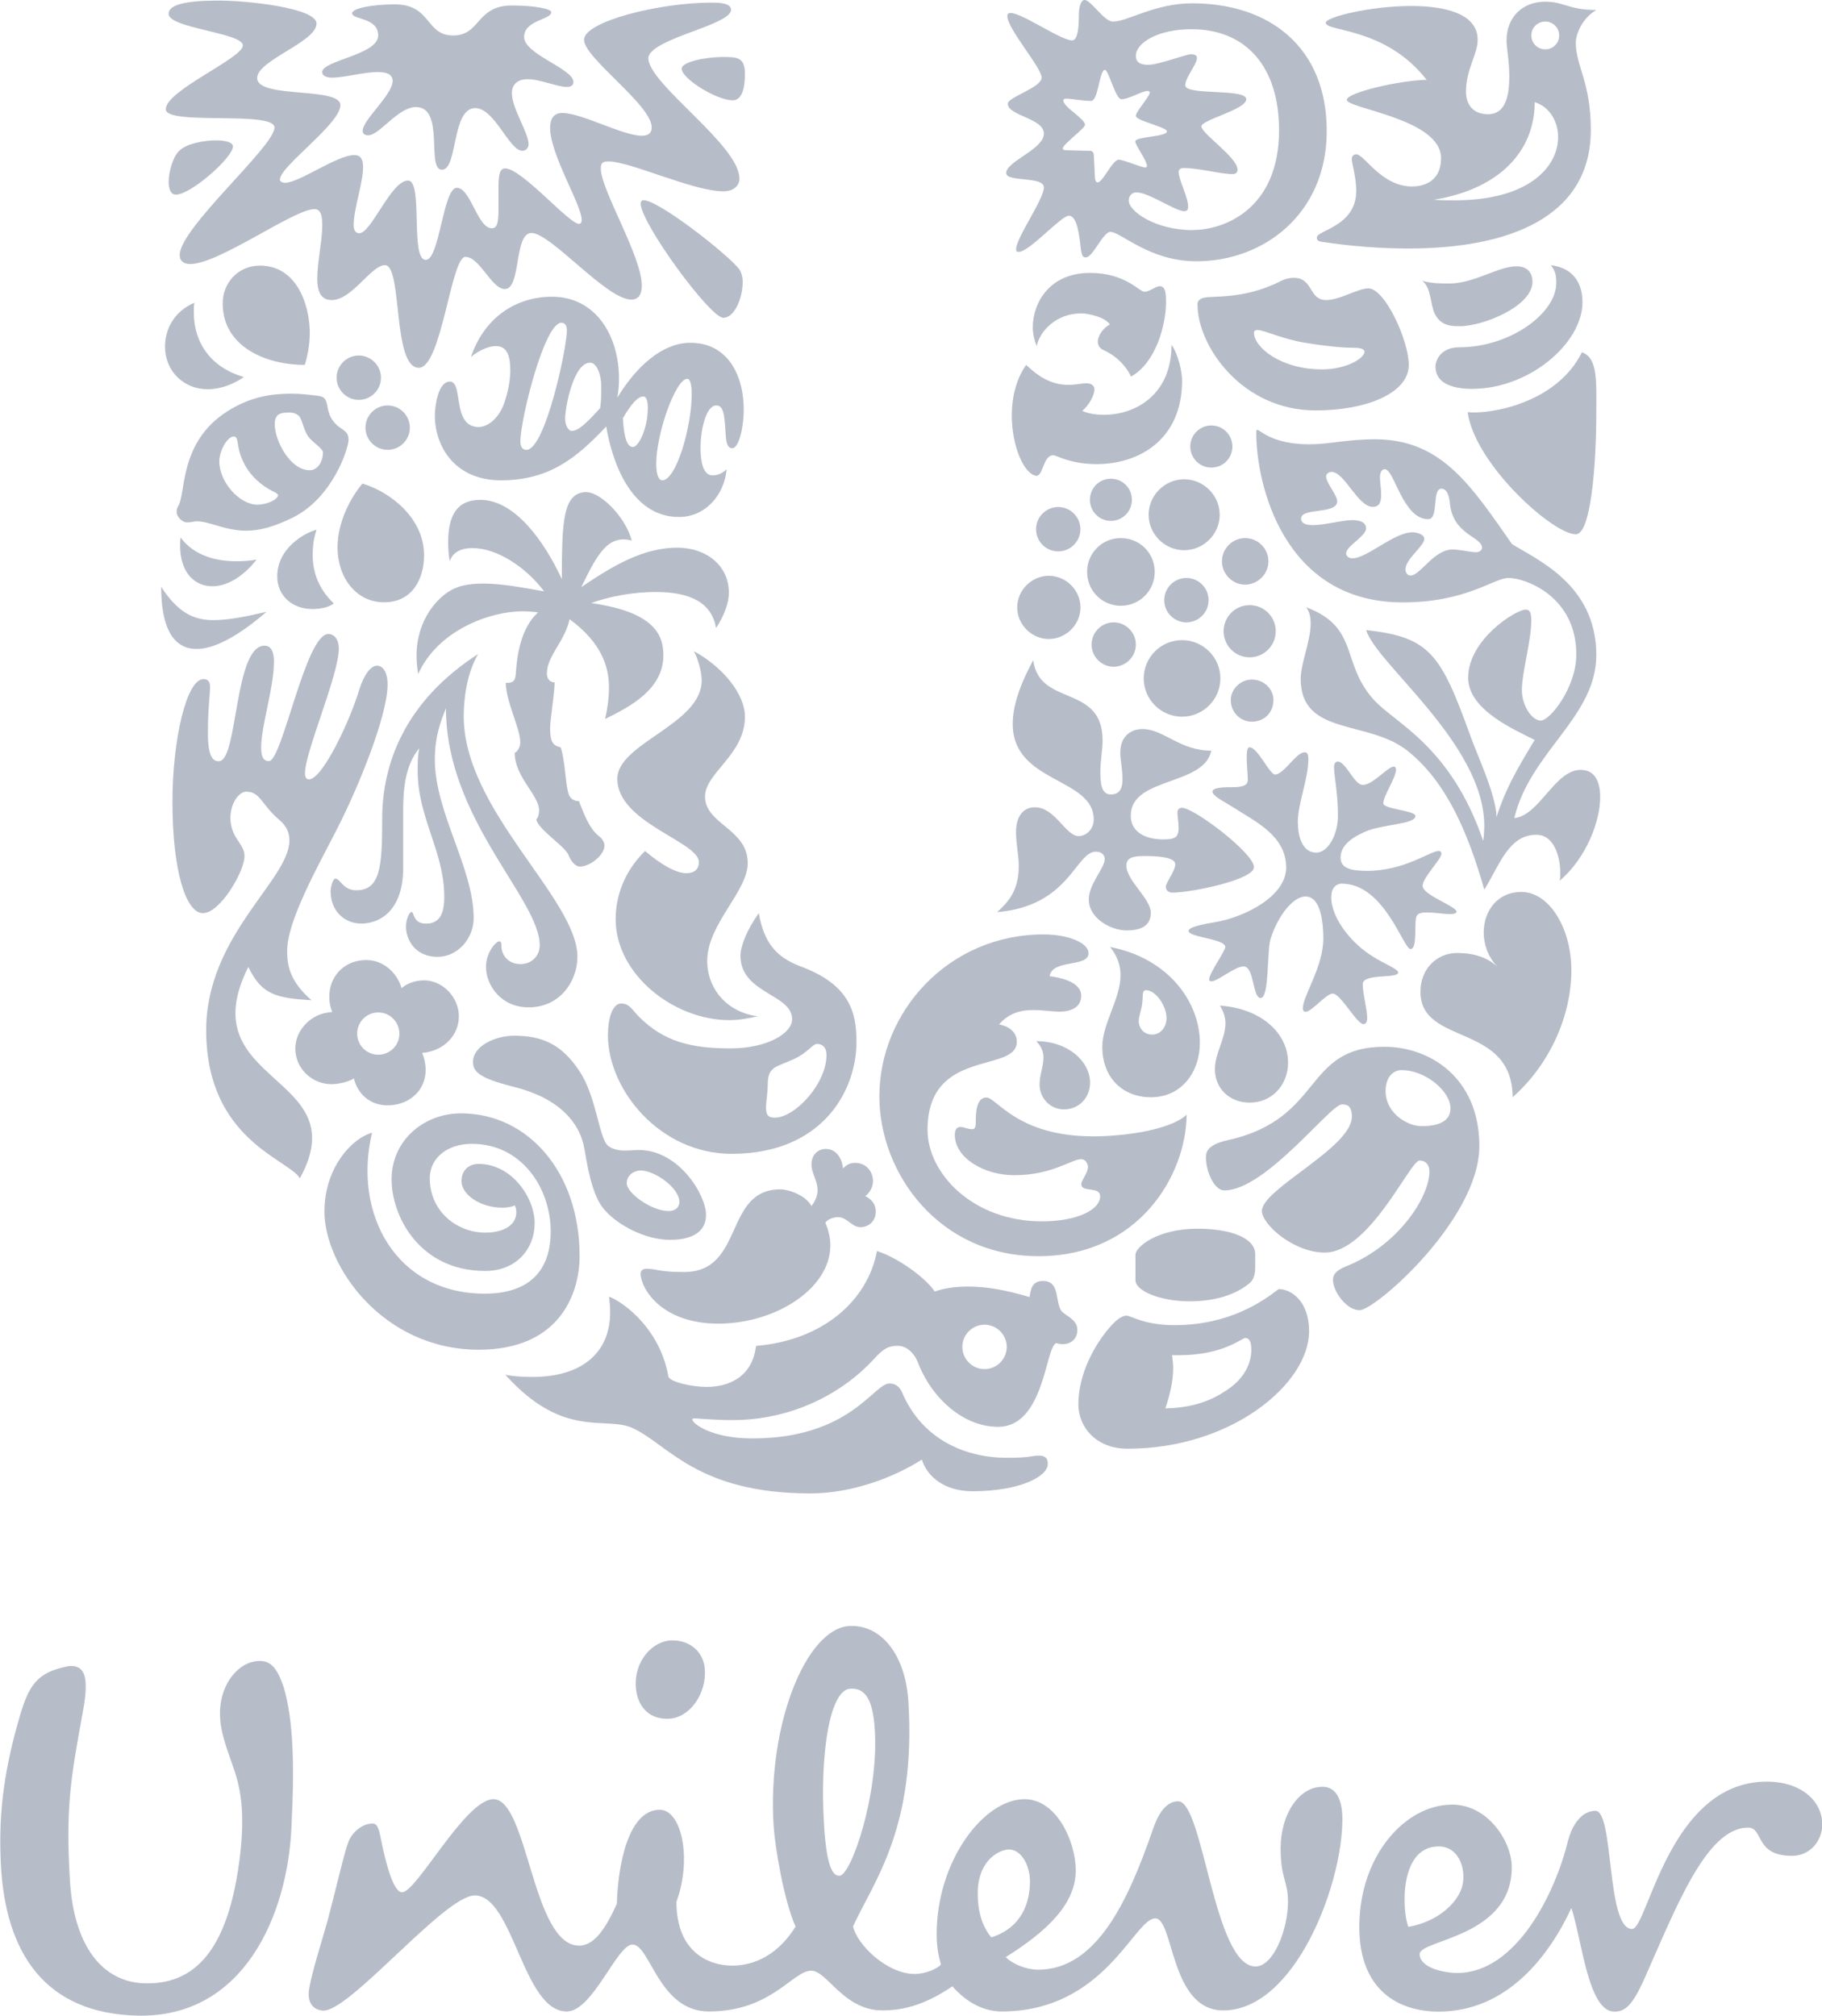 <?xml version="1.0" encoding="UTF-8"?>
<svg id="Ebene_1" data-name="Ebene 1" xmlns="http://www.w3.org/2000/svg" viewBox="0 0 292.25 323.32">
  <defs>
    <style>
      .cls-1 {
        fill: #b7bdc8;
      }
    </style>
  </defs>
  <path class="cls-1" d="M235.41,66.11c1.16,8.45,13.97,19.84,17.44,19.57,2.32-.2,3.2-11.03,3.2-19.57,0-4.89,.27-8.72-2.31-9.61-4.1,8.28-14.86,9.97-18.33,9.61m.71-3.74c9.25,0,17.71-7.38,17.71-13.88,0-3.03-1.43-5.52-5.08-5.96,.62,.8,.88,1.42,.88,2.85,0,4.9-7.46,10.32-15.56,10.32-2.93,0-3.82,2.04-3.82,3.11,0,2.49,2.4,3.56,5.87,3.56m-1.96-10.05c-1.24,0-3.02,0-4-1.95-.8-1.6-.53-4.19-2.05-5.34,1.51,.44,3.11,.44,4.36,.44,4.01,0,7.84-2.76,10.78-2.76,1.94,0,2.56,1.25,2.56,2.49,0,3.92-7.91,7.12-11.65,7.12"/>
  <path class="cls-1" d="M35.14,122.07c3.02,0,2.4-18.51,7.29-18.51,1.16,0,1.51,1.16,1.51,2.58,0,4.18-2.05,10.32-2.05,13.7,0,1.69,.44,2.23,1.25,2.23,2.14,0,5.87-20.38,9.52-20.38,1.16,0,1.69,1.16,1.69,2.32,0,4.27-5.43,16.55-5.43,20.02,0,.53,.18,.98,.62,.98,2.22,0,6.67-9.61,8.09-14.41,.8-2.49,1.87-3.83,2.85-3.83,.89,0,1.69,.98,1.69,3.03,0,4.81-4.46,16.11-8.37,23.67-3.02,5.87-7.74,14.32-7.74,19.04,0,2.4,.44,4.89,3.91,7.92-5.69-.35-8.01-.89-10.14-5.34-9.52,18.95,17.53,17.08,8.27,33.9-1.69-3.02-15.03-6.14-15.03-23.75,0-15.21,13.35-24.11,13.35-30.43,0-1.24-.44-2.31-1.6-3.29-2.94-2.49-3.03-4.54-5.34-4.54-1.69,0-3.74,3.91-1.6,7.38,.71,1.15,1.34,1.87,1.34,2.94,0,2.49-3.92,9.16-6.67,9.16s-4.89-6.84-4.89-17.88c0-9.79,2.22-19.66,4.98-19.66,.8,0,1.06,.53,1.06,1.25,0,1.16-.35,3.47-.35,7.38,0,4.19,.98,4.55,1.78,4.55"/>
  <path class="cls-1" d="M57.82,148.14c3.74,0,6.85-2.76,6.85-8.89v-9.08c0-3.47,.27-7.38,2.58-10.15-.26,1.16-.26,2.4-.26,3.56,0,7.65,4.27,12.9,4.27,20.29,0,2.75-.8,4.27-2.93,4.27s-1.87-1.87-2.32-1.87c-.35,0-.89,1.15-.89,2.4,0,1.87,1.34,4.8,5.07,4.8,3.21,0,5.79-2.93,5.79-6.23,0-8-6.23-16.9-6.23-25.44,0-3.74,.98-6.23,1.78-8.19,0,17.71,15.04,30.61,15.04,37.99,0,1.69-1.25,3.03-3.11,3.03-2.05,0-3.03-1.6-3.03-2.85,0-.62-.09-.8-.35-.8-.53,0-2.13,1.78-2.13,4.1,0,2.93,2.4,6.49,6.85,6.49,5.07,0,7.82-4.27,7.82-8.1,0-9.34-18.24-23.49-18.24-38.61,0-2.58,.44-6.76,2.31-9.96-11.75,7.56-15.39,17.62-15.39,26.42,0,7.65-.27,11.47-4.18,11.47-2.05,0-2.58-1.87-3.29-1.87-.53,0-.8,1.6-.8,2.04,0,3.3,2.4,5.16,4.81,5.16"/>
  <path class="cls-1" d="M212.02,59.25c3.91,0,6.85-1.78,6.85-2.85,0-.35-.53-.62-1.69-.62s-3.48-.09-7.84-.8c-3.74-.62-6.59-2.05-7.66-2.05-.36,0-.54,.18-.54,.44,0,2.31,4.28,5.87,10.87,5.87m-19.4-11.3c1.13-.76,6.14,.44,12.63-2.76,.8-.44,1.6-.62,2.31-.62,3.12,0,2.32,3.56,5.17,3.56,2.23,0,5.08-1.87,6.77-1.87,2.65,0,6.48,8.36,6.48,12.28,0,4.54-6.83,7.3-14.94,7.3-11.82,0-18.95-10.32-18.95-17,0-.53,.26-.71,.53-.89"/>
  <path class="cls-1" d="M59.69,181.68c-2.94,.72-7.65,5.34-7.65,12.64,0,8.72,9.35,22.16,24.74,22.16,12.99,0,16.19-8.98,16.19-15.04,0-13.43-8.27-22.87-19.04-22.87-5.87,0-11.12,4.27-11.12,10.59,0,5.88,4.45,14.69,15.03,14.69,4.98,0,7.92-3.56,7.92-7.65s-3.65-9.52-8.99-9.52c-1.6,0-2.75,1.06-2.75,2.75,0,2.13,2.93,4.27,6.58,4.27,.89,0,1.61-.18,1.96-.36,.18,.27,.26,.71,.26,1.07,0,2.05-1.96,3.29-4.98,3.29-4.53,0-8.9-3.38-8.9-8.73,0-3.2,2.76-5.51,6.76-5.51,7.92,0,12.63,7.03,12.63,14.06,0,6.31-3.47,9.97-10.58,9.97-14.24,0-21.18-12.82-18.07-25.81"/>
  <path class="cls-1" d="M154.36,216.03c0,1.96,1.6,3.56,3.56,3.56s3.56-1.6,3.56-3.56-1.6-3.56-3.56-3.56c-1.96,0-3.56,1.6-3.56,3.56m6.9,17.79c4.27,0,4.05-.35,5.39-.35s1.42,.8,1.42,1.34c0,1.96-4.37,4.37-12.1,4.37-4.54,0-7.29-2.41-8.1-5.08-4.45,2.85-11.21,5.43-17.88,5.43-18.24,0-22.86-7.93-28.56-10.5-4.37-1.96-11.03,1.87-20.38-8.54,1.25,.27,2.94,.36,4.28,.36,8.18,0,12.54-4,12.54-10.41,0-.81-.09-1.68-.18-2.48,2.49,.98,8.18,5.24,9.52,12.8,.18,.89,3.82,1.69,6.14,1.69,3.21,0,7.29-1.34,7.92-6.58,10.68-.89,17.89-7.21,19.4-15.22,3.82,1.25,8.18,4.72,9.25,6.5,1.51-.53,3.29-.8,5.34-.8,2.85,0,6.05,.53,9.88,1.69,.18-1.16,.35-2.59,2.14-2.59,2.67,0,1.96,2.94,2.85,4.62,.45,.89,2.68,1.42,2.68,3.21s-1.43,2.32-2.32,2.32c-.36,0-.8-.09-1.07-.18-1.77,.62-1.86,13.43-9.34,13.43-5.52,0-10.59-4.54-12.81-10.23-.63-1.69-1.96-2.76-3.2-2.76-1.42,0-2.22,.27-3.91,2.14-4.8,5.24-12.81,9.77-22.69,9.77-3.03,0-5.43-.27-6.05-.27-.36,0-.36,.09-.36,.18,0,.62,3.03,3.03,9.61,3.03,15.66,0,19.49-8.81,21.98-8.81,.36,0,1.42,0,2.04,1.42,3.64,8.54,11.61,10.49,16.59,10.49"/>
  <path class="cls-1" d="M215.23,177.14c-1.87,0-12.21,13.79-18.86,13.79-1.6,0-2.94-3.02-2.94-5.33,0-1.24,.8-2.14,3.65-2.76,15.3-3.47,11.91-14.95,24.99-14.95,7.2,0,15.22,4.9,15.22,15.93,0,11.75-16.72,26.33-19.21,26.33-2.05,0-4.27-2.94-4.27-4.89,0-.62,.27-1.42,2.05-2.13,8.52-3.39,13.42-11.22,13.42-15.22,0-.9-.44-1.77-1.6-1.77-1.51,0-7.99,14.76-15.2,14.76-4.99,0-10.07-4.53-10.07-6.67,0-3.56,14.43-10.14,14.43-15.13,0-1.87-.89-1.96-1.6-1.96m9.59-5.51c-1.24,0-2.58,.98-2.58,3.39,0,2.66,2.05,4.35,3.21,4.89,.62,.35,1.61,.71,2.57,.71,2.59,0,4.63-.71,4.63-2.85,0-2.75-4.01-6.13-7.83-6.13"/>
  <path class="cls-1" d="M58.62,68.59c0,1.96,1.6,3.56,3.56,3.56s3.56-1.6,3.56-3.56-1.6-3.56-3.56-3.56c-1.96,0-3.56,1.61-3.56,3.56m-4.63-8.01c0,1.95,1.6,3.56,3.56,3.56s3.56-1.61,3.56-3.56-1.6-3.56-3.56-3.56-3.56,1.6-3.56,3.56m-3.2,24.38c-2.05,.53-6.32,3.03-6.32,7.47,0,3.2,2.49,5.25,5.6,5.25,1.6,0,2.76-.35,3.47-.89-2.49-2.4-3.38-5.07-3.38-7.74,0-1.87,.27-3.03,.62-4.1m-21.8,1.25c-.09,.45-.09,.89-.09,1.33,0,4.18,2.22,6.5,5.16,6.5,2.22,0,4.8-1.34,7.11-4.28-.98,.18-2.13,.27-3.21,.27-3.29,0-6.85-.89-8.98-3.82m-3.12,7.92c0,6.76,2.05,9.97,5.69,9.97,2.85,0,6.67-2.05,11.21-5.96-3.47,.8-6.14,1.33-8.54,1.33-3.2,0-5.69-1.25-8.36-5.34m23.04-35.59c.44-1.42,.8-3.2,.8-5.16,0-4.27-1.96-10.77-8.01-10.77-3.47,0-5.96,2.76-5.96,6.05,0,7.03,7.03,9.88,13.17,9.88m-7.57,22.42c-2.93,0-6.14-3.65-6.14-6.94,0-1.78,1.33-4,2.31-4,.35,0,.53,.27,.62,.89,.53,4.36,3.38,6.85,6.05,8.09,.27,.18,.44,.27,.44,.44,0,.62-1.69,1.51-3.29,1.51m8.19-10.86c.61,.84,2.31,1.87,2.31,2.49,0,1.24-.71,2.85-2.14,2.85-3.12,0-5.6-4.72-5.6-7.39,0-1.69,.98-1.86,2.31-1.86,.63,0,.89,.09,1.34,.36,.8,.44,.8,2.22,1.78,3.56m-20.9,11.03c-.17,.27-.27,.62-.27,.98,0,.8,.89,1.69,1.69,1.69,.71,0,1.16-.18,1.51-.18,2.13,0,4.54,1.51,8.01,1.51,2.04,0,4.44-.62,7.47-2.13,6.41-3.21,8.9-11.12,8.9-12.46,0-1.69-1.36-1.47-2.49-3.03-1.14-1.55-.7-2.92-1.42-3.65-.41-.42-1.69-.44-3.29-.62-.54-.06-1.24-.09-1.96-.09-2.93,0-6.41,.36-10.32,2.85-7.72,4.93-6.58,13.08-7.82,15.13m29.53-3.56c-1.96,2.31-4,6.23-4,10.23,0,4.8,2.94,8.81,7.47,8.81s6.41-3.74,6.41-7.56c0-5.96-5.43-10.15-9.88-11.48m-19.04-17.08s-2.58,1.95-5.78,1.95c-3.82,0-6.85-2.85-6.85-6.85,0-2.76,1.42-5.61,4.71-7.03-.09,.54-.09,.98-.09,1.51,0,5.07,2.85,8.9,8.01,10.41"/>
  <path class="cls-1" d="M196,90.03c0,2.05,1.7,3.74,3.72,3.74s3.74-1.69,3.74-3.74-1.7-3.73-3.74-3.73c-2.03,0-3.72,1.69-3.72,3.73m.27,11.21c0,2.32,1.87,4.19,4.17,4.19s4.19-1.87,4.19-4.19-1.87-4.18-4.19-4.18-4.17,1.87-4.17,4.18m-12.82,7.57c0,3.38,2.76,6.14,6.15,6.14s6.15-2.76,6.15-6.14-2.77-6.14-6.15-6.14c-3.39,0-6.15,2.76-6.15,6.14m3.29-12.55c0,1.96,1.6,3.56,3.56,3.56s3.56-1.6,3.56-3.56-1.6-3.56-3.56-3.56-3.56,1.6-3.56,3.56m-11.65,7.12c0,1.96,1.6,3.56,3.54,3.56s3.56-1.6,3.56-3.56-1.61-3.56-3.56-3.56c-1.94,0-3.54,1.6-3.54,3.56m9.15-20.82c0,3.11,2.58,5.69,5.7,5.69s5.7-2.58,5.7-5.69-2.58-5.69-5.7-5.69c-3.12,0-5.7,2.58-5.7,5.69m6.68-10.94c0,1.86,1.51,3.38,3.38,3.38s3.38-1.51,3.38-3.38-1.52-3.38-3.38-3.38-3.38,1.51-3.38,3.38m-16.1,8.54c0,1.87,1.51,3.39,3.36,3.39s3.38-1.51,3.38-3.39-1.51-3.38-3.38-3.38-3.36,1.51-3.36,3.38m-.45,11.57c0,3.03,2.41,5.43,5.41,5.43s5.44-2.4,5.44-5.43-2.41-5.43-5.44-5.43c-3,0-5.41,2.4-5.41,5.43m-11.21,5.69c0,2.76,2.31,5.07,5.07,5.07s5.08-2.31,5.08-5.07-2.32-5.07-5.08-5.07-5.07,2.32-5.07,5.07m3.02-12.54c0,1.96,1.6,3.56,3.56,3.56s3.56-1.61,3.56-3.56-1.6-3.56-3.56-3.56-3.56,1.6-3.56,3.56m31.24,27.4c0-1.78,1.6-3.29,3.36-3.29,1.96,0,3.48,1.51,3.48,3.29,0,2.05-1.51,3.47-3.48,3.47-1.76,0-3.36-1.43-3.36-3.47"/>
  <path class="cls-1" d="M199.73,214.6c.45,0,.98,.26,.98,1.87,0,1.96-.89,4.54-4.07,6.58-2.23,1.51-5.26,2.76-9.71,2.84,.71-2.13,1.25-4.35,1.25-6.48,0-.71-.09-1.25-.18-2.05h1.16c7.03,0,10.06-2.76,10.58-2.76m.71-8.81c.73-.61,.89-1.6,.89-2.58v-2.05c0-2.58-3.9-4.09-9.24-4.09-6.5,0-9.97,2.93-9.97,4.18v4.09c0,1.7,3.92,3.38,8.73,3.38,3.83,0,7.3-.98,9.6-2.94m4.63,.98c-2.32,1.78-7.73,5.78-16.73,5.78-4.81,0-6.94-1.52-7.66-1.52-.9,0-1.87,.89-2.85,2.05-2.12,2.49-4.88,7.12-4.88,12.18,0,3.56,2.76,7.11,7.91,7.11,16.65,0,29.1-10.41,29.1-18.85,0-4.8-2.84-6.76-4.9-6.76"/>
  <path class="cls-1" d="M208.19,131.95c0,2.22,.71,4.8,2.94,4.8,1.87,0,3.48-2.84,3.48-5.96,0-3.56-.63-6.32-.63-7.75,0-.62,.27-.89,.63-.89,1.34,.09,2.58,3.74,4,3.74,1.61,0,3.99-2.94,4.97-2.94,.26,0,.35,.36,.35,.45,0,1.33-2.05,4.27-2.05,5.43,0,.98,5.16,1.15,5.16,2.05,0,1.34-5.41,1.34-8,2.49-2.49,1.06-4.01,2.4-4.01,4.18s1.79,2.13,4.28,2.13c5.95,0,10.13-3.2,11.46-3.2,.27,0,.44,.18,.44,.44,0,.89-3.02,3.83-3.02,5.16,0,1.51,5.52,3.28,5.44,4.18-.09,.27-.45,.35-1.07,.35-.98,0-2.49-.26-3.65-.26-.71,0-1.34,.09-1.6,.44-.62,.71,.18,5.43-1.06,5.43-1.16,0-4.19-10.49-11.03-10.49-.98,0-1.69,.8-1.69,2.13,0,3.56,3.47,7.65,6.76,9.61,1.5,.98,3.99,1.96,3.99,2.5,0,1.06-5.69,.09-5.69,1.87,0,1.6,.71,4.01,.71,5.43,0,.45-.09,.98-.62,.98-1.06,0-3.65-4.89-4.9-4.89-1.07,0-3.38,2.93-4.37,2.93-.26,0-.44-.26-.44-.53,0-2.05,3.29-6.67,3.29-11.21,0-2.14-.27-6.76-2.85-6.76-2.13,0-4.54,3.38-5.6,6.76-.62,1.95-.18,9.52-1.6,9.52-1.34,0-.98-5.07-2.76-5.07-1.32,0-4.17,2.4-5.15,2.4-.18,0-.36-.09-.36-.27,0-1.06,2.59-4.54,2.59-5.25,0-1.33-5.88-1.51-5.88-2.58,0-.62,2.31-1.07,4.45-1.43,4.53-.8,11.2-4.09,11.2-8.71,0-5.16-4.99-7.39-8.26-9.53-1.69-1.07-3.56-1.95-3.56-2.66s2.14-.71,3.02-.71c1.33,0,2.65-.09,2.65-1.15,0-.8-.18-2.4-.18-3.65,0-.89,.09-1.6,.45-1.6,1.33,0,3.21,4.36,4.1,4.36,1.42,0,3.38-3.56,4.72-3.56,.44,0,.62,.27,.62,1.07,0,3.29-1.69,7.02-1.69,10.23m-42.44-26.07c.98,7.56,11.13,3.73,11.13,12.9,0,1.34-.36,3.3-.36,4.98,0,1.96,.18,3.65,1.68,3.65s1.87-1.07,1.87-2.49-.36-3.2-.36-4.18c0-3.12,2.23-3.82,3.56-3.82,3.38,0,5.96,3.47,11.04,3.47-1.16,5.7-12.91,4.18-12.91,10.41,0,3.12,3.11,3.82,5.17,3.82,1.87,0,2.5-.27,2.5-1.87,0-.89-.19-1.87-.19-2.49,0-.36,.27-.71,.72-.71,1.96,0,11.56,7.3,11.56,9.52,0,2.04-10.13,4.09-13.07,4.09-.89,0-1.07-.62-1.07-.98,0-.62,1.51-2.49,1.51-3.56,0-.8-1.33-1.33-4.9-1.33-1.69,0-2.94,.18-2.94,1.52,0,2.4,3.92,5.33,3.92,7.56,0,1.78-1.07,2.85-3.92,2.85-2.4,0-6.03-1.87-6.03-4.98,0-2.49,2.56-4.98,2.56-6.49,0-.45-.34-1.16-1.41-1.16-3.29,0-4.19,8.72-15.85,9.7,1.87-1.69,3.47-3.56,3.47-7.38,0-1.87-.44-3.39-.44-5.43,0-2.67,1.24-4.01,3.02-4.01,3.29,0,4.9,4.62,7.04,4.62,1.16,0,2.4-1.06,2.4-2.67,0-6.76-12.99-5.78-12.99-15.31,0-2.58,.88-5.78,3.29-10.23"/>
  <path class="cls-1" d="M182.65,163.71c0,1.24,.89,2.23,2.14,2.23,1.42,0,2.32-1.25,2.32-2.67,0-1.87-1.69-4.45-3.29-4.45-.71,0-.44,1.07-.63,2.23-.08,.89-.53,1.95-.53,2.67m-4.63-11.84c9.35,1.78,14.43,8.81,14.43,15.4,0,4.54-2.85,8.71-7.83,8.71-4.54,0-7.82-3.11-7.82-8.1,0-3.73,2.92-7.65,2.92-11.48,0-1.51-.45-3.02-1.69-4.54m-11.83,15.13c.89,.88,1.16,1.78,1.16,2.66,0,1.34-.62,2.76-.62,4.27,0,2.13,1.6,4,3.91,4,2.5,0,4.19-1.96,4.19-4.27,0-3.38-3.49-6.67-8.64-6.67m29.46-5.7c.62,.97,.89,1.96,.89,2.84,0,2.49-1.69,4.8-1.69,7.39,0,2.94,2.23,5.33,5.59,5.33,3.65,0,6.15-2.93,6.15-6.4,0-4.71-4.28-8.71-10.94-9.16m-27.32-4.72c4.1,.54,5.08,1.96,5.08,3.12,0,1.96-1.78,2.57-3.48,2.57-1.24,0-2.67-.26-4.18-.26-1.96,0-3.91,.44-5.52,2.31,1.15,.18,2.85,.98,2.85,2.76,0,5.16-14.32,.88-14.32,14.14,0,7.03,7.3,14.68,18.33,14.68,5.7,0,9.35-1.87,9.35-4.01,0-1.69-3.02-.53-3.02-1.96,0-.62,1.07-1.78,1.07-2.76,0-.43-.35-1.24-1.07-1.24-1.6,0-4.63,2.57-10.77,2.57-4.81,0-9.52-2.75-9.52-6.49,0-.8,.35-1.25,.88-1.25s1.25,.36,1.87,.36c.54,0,.62-.36,.62-1.34s0-3.74,1.69-3.74,4.9,6.23,17.19,6.23c4.08,0,12-.8,14.94-3.47-.09,9.79-7.75,22.69-23.76,22.69s-25.53-13.35-25.53-25.63c0-13.61,11.12-25.98,26.34-25.98,3.91,0,7.21,1.33,7.21,3.02,0,2.32-5.79,.9-6.23,3.65"/>
  <path class="cls-1" d="M110.76,54.98c5.87,0,8.54,5.07,8.54,10.77,0,2.49-.71,6.14-1.86,6.14s-.98-2.05-1.16-3.92c-.18-2.4-.62-2.93-1.42-2.93-1.52,0-2.49,3.56-2.49,6.85,0,2.04,.36,4.36,1.95,4.36,.89,0,1.69-.45,2.23-.98-.36,4.09-3.38,7.65-7.65,7.65-7.83,0-10.77-9.17-11.66-14.51-4.71,4.98-9.07,8.63-16.9,8.63-7.29,0-10.59-5.34-10.59-10.41,0-1.52,.53-5.43,2.41-5.43,2.22,0,.26,7.29,4.62,7.29,1.07,0,3.03-.89,4.09-3.82,.62-1.78,.98-3.65,.98-5.25,0-2.4-.53-3.91-2.31-3.91-1.52,0-3.39,1.15-4.01,1.78,2.14-6.41,7.3-9.7,12.99-9.7,7.03,0,10.77,6.23,10.77,13.17,0,.98-.09,2.04-.27,3.02,3.02-4.98,7.21-8.81,11.74-8.81m-6.85,10.5c0-1.51-.36-1.87-.71-1.87-.89,0-1.86,1.07-3.29,3.47,.18,3.2,.71,4.62,1.6,4.62,.98,0,2.4-3.12,2.4-6.23m-12.19,3.65c.98,0,2.22-1.07,4.54-3.65,.18-1.16,.18-2.23,.18-3.56,0-1.78-.71-3.73-1.78-3.73-2.67,0-4.01,7.12-4.01,8.99,0,1.06,.53,1.96,1.07,1.96m14.51,7.92c2.22,0,4.72-8.55,4.72-13.88,0-1.16-.18-2.4-.71-2.4-1.87,0-4.98,8.81-4.98,13.61,0,1.87,.44,2.67,.98,2.67m-21.8-4.89c3.02,0,6.49-16.37,6.49-19.13,0-.72-.26-1.25-.88-1.25-2.76,0-6.58,15.57-6.58,19.04,0,.62,.18,1.34,.98,1.34"/>
  <path class="cls-1" d="M94.12,78.92c-3.82,0-4,4.63-4,13.97-2.85-6.14-7.56-12.72-13.08-12.72-3.73,0-5.16,2.49-5.16,6.85,0,.89,.09,2.23,.27,3.02,.44-1.51,1.87-2.13,3.65-2.13,3.83,0,8.45,2.93,11.48,6.94-3.47-.62-6.85-1.25-9.7-1.25-1.78,0-3.39,.18-4.72,.8-2.58,1.15-6.05,4.98-6.05,10.77,0,.89,.09,1.86,.27,2.93,3.11-6.94,11.39-10.05,16.73-10.05,1.07,0,1.87,.09,2.49,.18-2.75,2.49-3.38,6.85-3.56,9.79-.09,1.42-.62,1.51-1.61,1.51,0,2.93,2.32,7.3,2.32,9.52,0,.8-.44,1.51-.89,1.69,0,3.92,3.91,6.76,3.91,9.25,0,.62-.18,1.16-.45,1.43,.27,1.6,4.57,4.29,5.13,5.65,.68,1.64,1.45,1.92,1.9,1.92,1.51,0,3.91-1.79,3.91-3.39,0-.53-.44-1.16-.8-1.42-1.69-1.24-2.58-3.91-3.3-5.69-.62,0-1.43-.26-1.71-1.31-.49-1.84-.51-5.28-1.22-7.32-1.15-.26-1.69-.71-1.69-3.11,0-1.16,.72-5.7,.72-7.3-.54,0-1.24-.36-1.24-1.42,0-2.84,2.85-5.07,3.64-8.72,5.07,3.73,6.32,7.56,6.32,10.94,0,1.78-.26,3.47-.62,5.07,3.74-1.87,9.35-4.63,9.35-10.23,0-3.29-1.51-6.94-11.57-8.36,3.11-1.16,7.03-1.78,10.32-1.78,5.7,0,8.99,1.78,9.7,5.78,1.16-1.78,2.05-3.83,2.05-5.69,0-4.36-3.65-7.2-8.27-7.2-5.43,0-10.24,2.84-15.39,6.32,2.31-4.81,3.91-7.65,6.76-7.65,.44,0,.89,.09,1.33,.18-1.07-3.91-5.07-7.74-7.21-7.74"/>
  <path class="cls-1" d="M244.03,143.06c4.45,0,8.02,5.78,8.02,12.55,0,7.2-3.38,15.04-9.42,20.37-.09-12-14.79-8.18-14.79-16.9,0-3.74,2.67-6.23,5.88-6.23,2.85,0,5.07,.8,6.67,2.4-1.6-1.51-2.4-3.65-2.4-5.69,0-3.38,2.14-6.5,6.03-6.5"/>
  <path class="cls-1" d="M178.02,52.05c-.71-1.16-3.37-1.78-4.62-1.78-3.92,0-6.59,2.76-7.12,5.25-.35-.89-.62-1.96-.62-3.03,0-3.91,2.67-8.72,9.18-8.72,5.68,0,7.9,3.02,8.71,3.02,.89,0,1.78-.89,2.5-.89,.98,0,.98,1.51,.98,2.58,0,3.56-1.6,9.7-5.61,11.92-.71-1.52-2.14-3.21-4.44-4.27-.62-.26-.89-.8-.89-1.33,0-.98,.89-2.23,1.94-2.76m-13.43,6.49c2.32,2.22,4.36,3.2,6.85,3.2,.98,0,2.14-.26,2.77-.26,.8,0,1.33,.35,1.33,.97,0,.98-.9,2.58-1.96,3.47,1.06,.44,2.23,.62,3.48,.62,5.05,0,10.84-3.21,10.84-11.21,1.07,1.42,1.7,4.36,1.7,5.69,0,9.7-7.13,13.43-13.7,13.43-4.28,0-6.42-1.42-6.95-1.42-1.69,0-1.6,3.38-2.76,3.3-2.05-.36-3.91-4.9-3.91-9.7,0-2.85,.71-5.87,2.31-8.1"/>
  <path class="cls-1" d="M88.43,1.95c0-.53-2.67-1.07-6.32-1.07-5.78,0-4.98,4.81-9.43,4.81s-3.47-4.99-9.35-4.99c-3.56,0-6.85,.62-6.85,1.43,0,1.07,4.18,.62,4.18,3.56,0,3.11-8.98,4-8.98,5.87,0,.62,.71,.89,1.6,.89,1.96,0,5.07-.89,7.3-.89,1.25,0,2.4,.26,2.4,1.42,0,2.23-4.81,6.23-4.81,8.01,0,.53,.44,.72,.89,.72,1.78,0,4.81-4.54,7.65-4.54,4.71,0,1.6,10.05,4.18,10.05s1.51-9.88,5.34-9.88c3.12,0,5.43,6.85,7.57,6.85,.53,0,.98-.44,.98-1.07,0-1.87-2.67-5.69-2.67-8.19,0-1.51,1.07-2.23,2.49-2.23,2.04,0,4.8,1.25,6.31,1.25,.53,0,1.07-.18,1.07-.8,0-2.13-7.91-4.45-7.91-7.2,0-2.76,4.36-2.76,4.36-4.01m20.91,9.08c0,1.6,5.61,5.07,8.19,5.07,1.51,0,1.96-2.05,1.96-4.19,0-2.67-1.15-2.76-3.47-2.76-2.94,0-6.68,.8-6.68,1.87m9.26,17.61c0-5.34-14.44-15.04-14.6-19.22-.02-.38,.19-.77,.52-1.1,2.47-2.61,12.74-4.51,12.74-6.73,0-1.15-2.14-1.15-3.21-1.15-8.27,0-20.37,3.02-20.37,5.96s10.85,10.41,10.85,14.06c0,.98-.62,1.33-1.61,1.33-3.02,0-9.61-3.65-12.72-3.65-1.43,0-1.96,.98-1.96,2.4,0,4.27,5.07,12.37,5.07,14.76,0,.27-.09,.62-.45,.62-1.6,0-9.16-8.89-11.83-8.89-.98,0-1.07,1.33-1.07,3.29v3.02c0,2.04-.09,3.29-1.07,3.29-2.31,0-3.39-6.49-5.61-6.49s-2.76,11.56-4.98,11.56c-2.58,0-.36-12.72-2.85-12.72-2.75,0-5.87,8.45-7.83,8.45-.71,0-.89-.71-.89-1.33,0-2.58,1.51-6.76,1.51-9.25,0-1.25-.36-1.96-1.42-1.96-2.76,0-8.81,4.45-11.12,4.45-.36,0-.8-.18-.8-.53,0-2.13,9.7-8.9,9.7-11.92s-13.35-.98-13.35-4.36c0-2.84,9.52-5.78,9.52-8.72C50.79,1.24,39.49,.09,35.14,.09c-5.25,0-8.1,.62-8.1,2.13,0,2.32,11.92,3.03,11.92,5.07s-12.37,7.21-12.37,10.23c0,2.67,17.44,.18,17.44,2.94,0,3.02-15.21,16.1-15.21,20.46,0,.98,.71,1.43,1.69,1.43,4.63,0,16.63-8.81,19.93-8.81,1.16,0,1.25,1.42,1.25,2.67,0,2.31-.8,5.87-.8,8.45,0,2.04,.53,3.47,2.31,3.47,3.29,0,6.32-5.6,8.55-5.6,2.84,0,1.15,16.46,5.43,16.46,3.65,0,5.16-17.79,7.47-17.79s4.19,5.16,6.32,5.16c2.67,0,1.43-8.99,4.28-8.99,3.11,0,12.01,10.68,16.01,10.68,1.24,0,1.69-.98,1.69-2.23,0-4.71-6.58-15.39-6.58-18.77,0-.89,.26-1.16,1.24-1.16,3.47,0,13.61,4.8,18.42,4.8,1.6,0,2.58-.89,2.58-2.05m-81.24-5.16c0,1.78-6.76,7.74-9.16,7.74-.89,0-1.16-1.07-1.16-2.04,0-1.77,.8-4.27,1.78-5.07,1.15-1.07,3.82-1.6,5.87-1.6,1.24,0,2.67,.26,2.67,.97m65.39,9.16c0,3.11,11.12,18.33,13.26,18.33,1.78,0,3.11-3.12,3.11-5.79,0-.71-.18-1.42-.53-1.96-1.6-2.22-12.9-11.12-15.4-11.12-.27,0-.44,.27-.44,.54"/>
  <path class="cls-1" d="M245.63,5.69c0,1.24,.98,2.22,2.23,2.22s2.23-.98,2.23-2.22-.98-2.23-2.23-2.23-2.23,.98-2.23,2.23m-14.49,19.66c0-6.32-15.11-7.92-15.11-9.34,0-1.16,8.44-3.12,12.8-3.21-6.67-8.54-16.18-7.65-16.18-9.16,0-.89,7.12-2.68,13.69-2.68,5.52,0,10.68,1.25,10.68,5.43,0,2.32-1.87,4.72-1.87,8.28,0,1.96,.97,3.65,3.56,3.65,2.76,0,3.38-2.93,3.38-6.05,0-2.58-.44-4.54-.44-5.78,0-3.74,2.56-6.22,6.21-6.22,3.03,0,3.74,1.33,8.19,1.33-2.4,1.43-3.29,4.01-3.29,5.25,0,3.74,2.41,6.32,2.41,13.97,0,14.05-13.16,19.04-29.28,19.04-4.43,0-9.15-.36-13.78-1.06-.71-.09-.89-.27-.89-.71,0-1.16,6.32-1.78,6.32-7.47,0-2.23-.71-4.36-.71-5.16,0-.44,.35-.71,.71-.71,1.33,0,4,5.16,8.98,5.16,1.32,0,4.62-.45,4.62-4.54m15.03-8.98c0,7.92-5.76,13.97-16.19,15.65,1.16,.09,2.23,.09,3.3,.09,12.18,0,16.64-5.52,16.64-10.14,0-2.58-1.43-4.89-3.74-5.6"/>
  <path class="cls-1" d="M240.04,131.05c1.42-4.45,3.21-7.56,6.12-12.37-2.91-1.51-10.67-4.72-10.67-9.97,0-6.14,7.66-10.94,9.24-10.94,.71,0,.89,.62,.89,1.78,0,3.2-1.51,8.36-1.51,11.12,0,2.49,1.6,4.9,3.03,4.9,1.51,0,5.7-5.34,5.7-10.59,0-9.43-8.28-12.28-10.85-12.28-2.4,0-6.76,3.92-17,3.92-19.12,0-23.49-18.95-23.49-27.23,0-.35,.09-.44,.18-.44,.44,0,2.32,2.31,8.37,2.31,3.12,0,5.97-.8,10.51-.8,10.65,0,15.38,7.39,21.97,16.81,3.98,2.49,13.52,6.5,13.52,17.79,0,9.96-10.6,15.48-13.16,26.16,4.08-.44,6.48-7.74,10.66-7.74,2.14,0,3.12,1.69,3.12,4.36,0,3.91-2.23,9.79-6.5,13.43,.09-.36,.09-.8,.09-1.34,0-2.49-.97-6.04-3.83-6.04-4.43,0-5.86,4.8-8.35,8.8-2.58-9.07-6.05-17.26-12.28-22.24-6.3-5.07-17.17-2.32-17.17-11.57,0-2.49,1.6-6.05,1.6-8.9,0-.98-.18-1.87-.71-2.58,8.55,3.21,5.52,8.9,10.78,14.77,3.27,3.74,12.35,7.3,17.6,22.69,.09-.44,.18-1.6,.18-2.4,0-13.17-17.43-26.07-18.94-31.41,10.13,1.16,11.91,3.65,16.72,17,.97,2.76,4.18,9.61,4.18,12.99m-2.32-43.15c0-1.87-4.72-2.04-5.17-7.29-.09-.8-.35-2.22-1.34-2.22-1.6,0-.35,4.89-2.13,4.89-4.09,0-5.43-8.01-6.94-8.01-.36,0-.79,.26-.79,1.33,0,.98,.19,1.6,.19,2.75s-.27,1.96-1.34,1.96c-2.41,0-4.54-5.61-6.6-5.61-.44,0-.89,.27-.89,.71,0,1.07,1.78,3.02,1.78,4,0,2.14-5.79,.98-5.79,2.76,0,.8,.8,1.06,1.87,1.06,1.87,0,4.81-.8,6.32-.8,.89,0,2.23,.18,2.23,1.33,0,1.25-3.2,2.85-3.2,4,0,.53,.54,.8,.98,.8,2.41,0,6.66-4.18,9.69-4.18,.53,0,1.87,.27,1.87,1.07,0,1.15-3.02,3.2-3.02,4.89,0,.44,.27,.98,.8,.98,1.59,0,3.73-4.18,6.76-4.18,1.16,0,2.86,.44,3.74,.44,.71,0,.98-.44,.98-.71"/>
  <path class="cls-1" d="M171.44,34.6c1.43,0,1.69,3.48,1.96,5.52,.18,1.07,.36,1.16,.8,1.16,1.07,0,2.76-4.09,3.9-4.09,1.69,0,6.24,4.72,13.8,4.72,10.76,0,20.91-7.56,20.91-20.91S203.73,.53,191.2,.53c-5.97,0-10.33,2.93-12.65,2.93-1.4,.09-3.54-3.47-4.61-3.47-.44,0-.89,.88-.89,2.4,0,.98,0,4.09-1.07,4.09-2.15,0-10.41-6.13-10.41-3.91,0,2.05,5.51,8.28,5.51,9.88s-5.43,3.12-5.43,4.18c0,1.96,5.79,2.31,5.79,4.81s-6.05,4.44-6.05,6.32c0,1.51,6.05,.44,6.05,2.31s-4.45,8.09-4.45,9.87c0,.45,.09,.45,.44,.45,1.69,0,6.77-5.79,8.01-5.79m2.59-14.59c0-.98-3.48-2.84-3.48-3.91,0-.18,.18-.27,.45-.27,.98,0,2.67,.36,4.01,.36,1.16,0,1.34-4.98,2.21-4.98,.62,0,1.69,4.71,2.67,4.71,1.16,0,3.29-1.33,4.18-1.33,.18,0,.35,.09,.35,.27,0,.62-2.23,3.02-2.23,3.73,0,.8,4.99,1.78,4.99,2.49,0,.89-5.08,.8-5.08,1.6,0,.62,1.87,3.11,1.87,3.91,0,.18-.09,.27-.26,.27-.71,0-3.48-1.25-4.27-1.25-.98,0-2.56,3.65-3.37,3.65-.26,0-.44-.35-.44-.8l-.18-3.56c0-.35-.18-.71-.62-.71-1.07,0-3.12-.09-3.74-.09-.45,0-.62-.09-.62-.27,0-.71,3.56-3.2,3.56-3.82m17.35,16.9c-6.23,0-10.33-3.11-10.33-4.72,0-.8,.53-1.33,1.25-1.33,1.96,0,6.23,3.02,7.65,3.02,.36,0,.63-.17,.63-.71,0-1.6-1.52-4.27-1.52-5.6,0-.36,.27-.62,.8-.62,2.41,0,5.97,.98,7.84,.98,.62,0,.8-.36,.8-.72,0-1.96-5.79-5.78-5.79-6.94,0-1.07,7.19-2.67,7.19-4.36,0-1.78-9.78-.53-9.78-2.23,0-1.25,1.87-3.38,1.87-4.36,0-.45-.36-.62-.98-.62-.8,0-5.08,1.69-6.86,1.69-.89,0-1.96-.18-1.96-1.43,0-2.05,3.48-4.27,8.91-4.27,8.8,0,14.06,6.05,14.06,16.19,0,12.81-8.98,16.01-13.79,16.01"/>
  <path class="cls-1" d="M131.14,190.84c0,.8-.27,1.7-.98,2.59-.98-1.78-3.74-2.68-4.98-2.67-9.16,0-5.69,13.26-15.48,13.26-4.09,0-4.45-.53-5.96-.53-.62,0-.98,.27-.98,.8,0,2.32,3.29,8.01,12.45,8.01s17.98-5.6,17.98-12.55c0-1.15-.27-2.39-.8-3.64,.35-.53,1.25-.89,2.05-.89,1.42,0,2.22,1.61,3.55,1.61,1.43,0,2.49-1.07,2.49-2.49,0-1.16-.62-1.96-1.69-2.5,.71-.53,1.24-1.42,1.24-2.4,0-1.51-1.07-2.93-2.85-2.93-.8,0-1.34,.27-1.95,.88-.18-1.59-1.07-3.11-2.76-3.11-1.33,0-2.31,.98-2.31,2.5,0,1.41,.98,2.57,.98,4.08"/>
  <path class="cls-1" d="M107.2,194.23c-2.67,0-6.67-2.85-6.67-4.45,0-1.34,1.25-2.05,2.22-2.05,2.22,0,6.23,2.76,6.23,5.08,0,.62-.45,1.43-1.78,1.43m-24.82-19.93c7.12,1.77,10.68,5.6,11.39,10.14,.71,4.35,1.6,7.92,3.29,9.7,2.23,2.5,6.59,4.71,10.41,4.71,3.2,0,5.78-1.06,5.78-4,0-3.21-4.36-10.41-10.77-10.41-.62,0-1.42,.09-2.31,.09-.8,0-1.96-.18-2.67-.8-1.42-1.25-1.86-7.92-4.54-11.92-2.93-4.45-6.14-5.7-10.5-5.7-3.11,0-6.59,1.69-6.59,4.18,0,1.51,.8,2.58,6.5,4.01"/>
  <path class="cls-1" d="M127.05,163.44c0-4-8.28-4.09-8.28-10.14,0-1.52,.98-4.09,2.94-6.85,.81,4.62,2.67,7.03,6.68,8.54,7.92,2.93,8.99,7.38,8.99,12.1,0,8.01-5.61,17.97-20.02,17.97-11.57,0-19.85-10.32-19.85-19.04,0-2.4,.62-5.07,2.14-5.07,1.34,0,1.78,1.06,2.85,2.13,4.01,4.01,8.37,5.07,14.68,5.07,5.7,0,9.88-2.31,9.88-4.72m.35,6.41c-3.05,1.4-4.27,1.15-4.27,4.27,0,1.16-.27,2.66-.27,3.46,0,1.07,.18,1.69,1.42,1.69,3.21,0,8.28-5.42,8.28-10.05,0-1.25-.71-1.78-1.51-1.78-.71,0-1.51,1.42-3.65,2.4m-28.39-44.93c0-5.7,13.53-8.72,13.53-15.75,0-1.16-.45-3.2-1.25-4.71,4.72,2.58,8.19,6.94,8.19,10.5,0,6.14-6.4,8.99-6.4,12.82,0,4.45,6.85,5.16,6.85,10.68,0,4.53-6.5,9.79-6.5,15.66,0,4.54,3.21,8.27,8.1,8.9-1.6,.36-3.03,.62-4.54,.62-8.99,0-18.25-7.38-18.25-16.19,0-4.36,1.88-8.18,4.72-10.94,2.49,2.14,4.98,3.56,6.58,3.56,1.43,0,2.05-.71,2.05-1.77,0-3.3-13.08-6.32-13.08-13.35"/>
  <path class="cls-1" d="M47.41,168.87c.37,3.04,3.21,5.34,6.41,4.99,1.15-.13,2.22-.44,2.94-.89,.71,2.85,3.1,4.68,6.33,4.26,3.28-.43,5.5-3.01,5.15-6.3-.1-.89-.27-1.43-.53-2.05,0,0,.43-.04,.76-.1,3.21-.61,5.38-3.19,5.11-6.3-.35-3.2-3.23-5.58-6.22-5.21-1.16,.14-2.23,.58-2.94,1.21-.8-2.66-3.31-4.98-6.74-4.42-3.09,.51-5.14,3.14-4.83,6.46,.05,.54,.18,1.16,.44,1.78,0,0-.53,.08-.89,.13-2.6,.39-5.41,3-4.99,6.46m16.63-3.5c.22,1.86-1.11,3.53-2.97,3.75-1.86,.22-3.54-1.12-3.76-2.97-.21-1.86,1.11-3.54,2.97-3.76,1.86-.22,3.54,1.11,3.75,2.98"/>
  <path class="cls-1" d="M117.37,315.27c2.51,0,6.84-.82,10.24-6.27-1.94-4.32-3.33-13.05-3.53-16.23-1-16.26,5.26-31.55,12.12-31.97,5.03-.3,9.04,4.45,9.51,12.16,1.24,20.26-5.51,28.71-8.88,36,.57,2.83,5.37,7.64,9.89,7.64,1.67,0,3.7-.84,4.2-1.52-.33-1.17-.68-2.68-.68-4.87,0-11.74,7.55-21.64,14.09-21.64,5.2,0,8.22,6.88,8.22,11.41,0,5.36-4.53,9.73-11.23,13.92,1.17,1.17,3.35,2.02,5.2,2.02,9.57,0,14.57-11.58,18.28-22.15,.67-2.02,1.85-4.86,4.19-4.86,4.03,0,5.71,26.49,12.4,26.49,2.85,0,5.2-5.87,5.2-10.39,0-3.36-1.18-3.69-1.18-8.55,0-5.36,2.85-9.88,6.72-9.88,2.35,0,3.19,2.34,3.19,5.18,0,10.73-7.72,30.69-19.11,30.69-8.56,0-7.9-14.76-10.91-14.76-3.37,0-8.07,14.93-24.65,14.93-2.7,0-5.54-1.34-7.88-4.03-4.02,2.69-7.39,3.86-11.24,3.86-6.2,0-8.88-6.37-11.39-6.37-3.02,0-6.37,6.54-16.44,6.54-8.05,0-9.4-10.73-12.24-10.73-2.52,0-6.37,10.73-10.56,10.73-7.05,0-8.55-18.61-14.76-18.61-4.86,0-20.23,18.9-24.4,18.47-1.68-.18-2.38-1.43-2.2-3.1,.24-2.32,2.23-8.53,3.04-11.47,1.36-5.1,2.6-10.69,3.3-12.48,.69-1.8,2.55-3.08,4.04-2.94,.75,.07,.98,1.47,1.21,2.63,.84,4.15,2.03,8.38,3.36,8.38,2.35,0,10.14-14.93,14.66-14.93,5.54,0,6.21,23.49,13.75,23.49,2.52,0,4.37-3.02,6.04-6.71,.17-6.21,1.84-15.08,6.88-15.08,3.53,0,5.2,7.88,2.68,14.76,0,8.22,5.36,10.23,8.89,10.23m134.14-20.12c-2.08,8.62-8.38,21.3-17.78,21.3-2.18,0-6.03-.84-6.03-3.02,0-2.35,14.77-2.67,14.77-13.92,0-4.18-3.85-10.06-9.56-10.06-7.55,0-14.9,8.22-14.9,19.62,0,10.22,6.35,13.58,12.72,13.58,11.07,0,17.78-9.06,21.3-16.6,1.69,5.03,2.68,16.6,6.88,16.6,1.68,0,2.86-.84,4.87-5.36,5.01-11.24,9.88-24.15,16.6-24.15,2.51,0,1.01,4.53,7.04,4.53,2.85,0,4.85-2.35,4.85-5.04,0-3.86-3.52-6.87-8.88-6.87-15.76,0-19.11,23.64-21.62,23.64-4.19,0-2.86-18.95-5.88-18.95-2.69,0-4,3.2-4.36,4.69m-111.23-17.65c-.29-4.69-1.42-6.8-3.95-6.63-3.34,.2-4.88,10.71-4.2,21.75,.43,7.2,1.51,8.31,2.51,8.25,1.85-.11,6.28-12.98,5.64-23.37m-27.27-9.85c-.24-2.69-2.34-4.53-5.2-4.53-3.18,0-6.18,3.34-5.86,7.54,.2,2.76,1.83,5.04,5.04,5.04,3.68,0,6.36-4.19,6.02-8.05m52.16,34.2c0-2.84-1.51-5.19-3.35-5.19-1.52,0-5.03,1.67-5.03,7.04,0,4.21,1.49,6.2,2.17,7.05,4.85-1.51,6.2-5.55,6.2-8.9m65.55-5.68c3.53,0,4.54,4.17,3.7,6.69-.85,2.51-3.85,5.37-8.55,6.21-1.01-2.52-1.52-12.9,4.86-12.9m-193.07-11.91c-.48-1.52-1.88-4.95-2.26-7.48-.84-5.6,2.09-9.29,4.78-10.14,3.02-.84,4.2,.67,5.36,4.2,1.51,5.36,1.68,12.4,1.17,22.46-.66,13.75-7.54,30.36-24.64,30.01-14.76-.32-21.29-9.89-21.97-24.47-.32-6.88,.17-13.74,3.02-23.47,1.51-5.2,2.86-7.06,7.54-8.06,3.69-.67,3.36,3.18,2.52,7.72-1.84,10.06-2.69,14.92-2.01,26.32,.66,12.07,6.2,16.77,12.24,16.77,9.06,.17,13.08-7.37,14.76-18.28,1.33-8.71,.33-12.91-.51-15.58"/>
</svg>